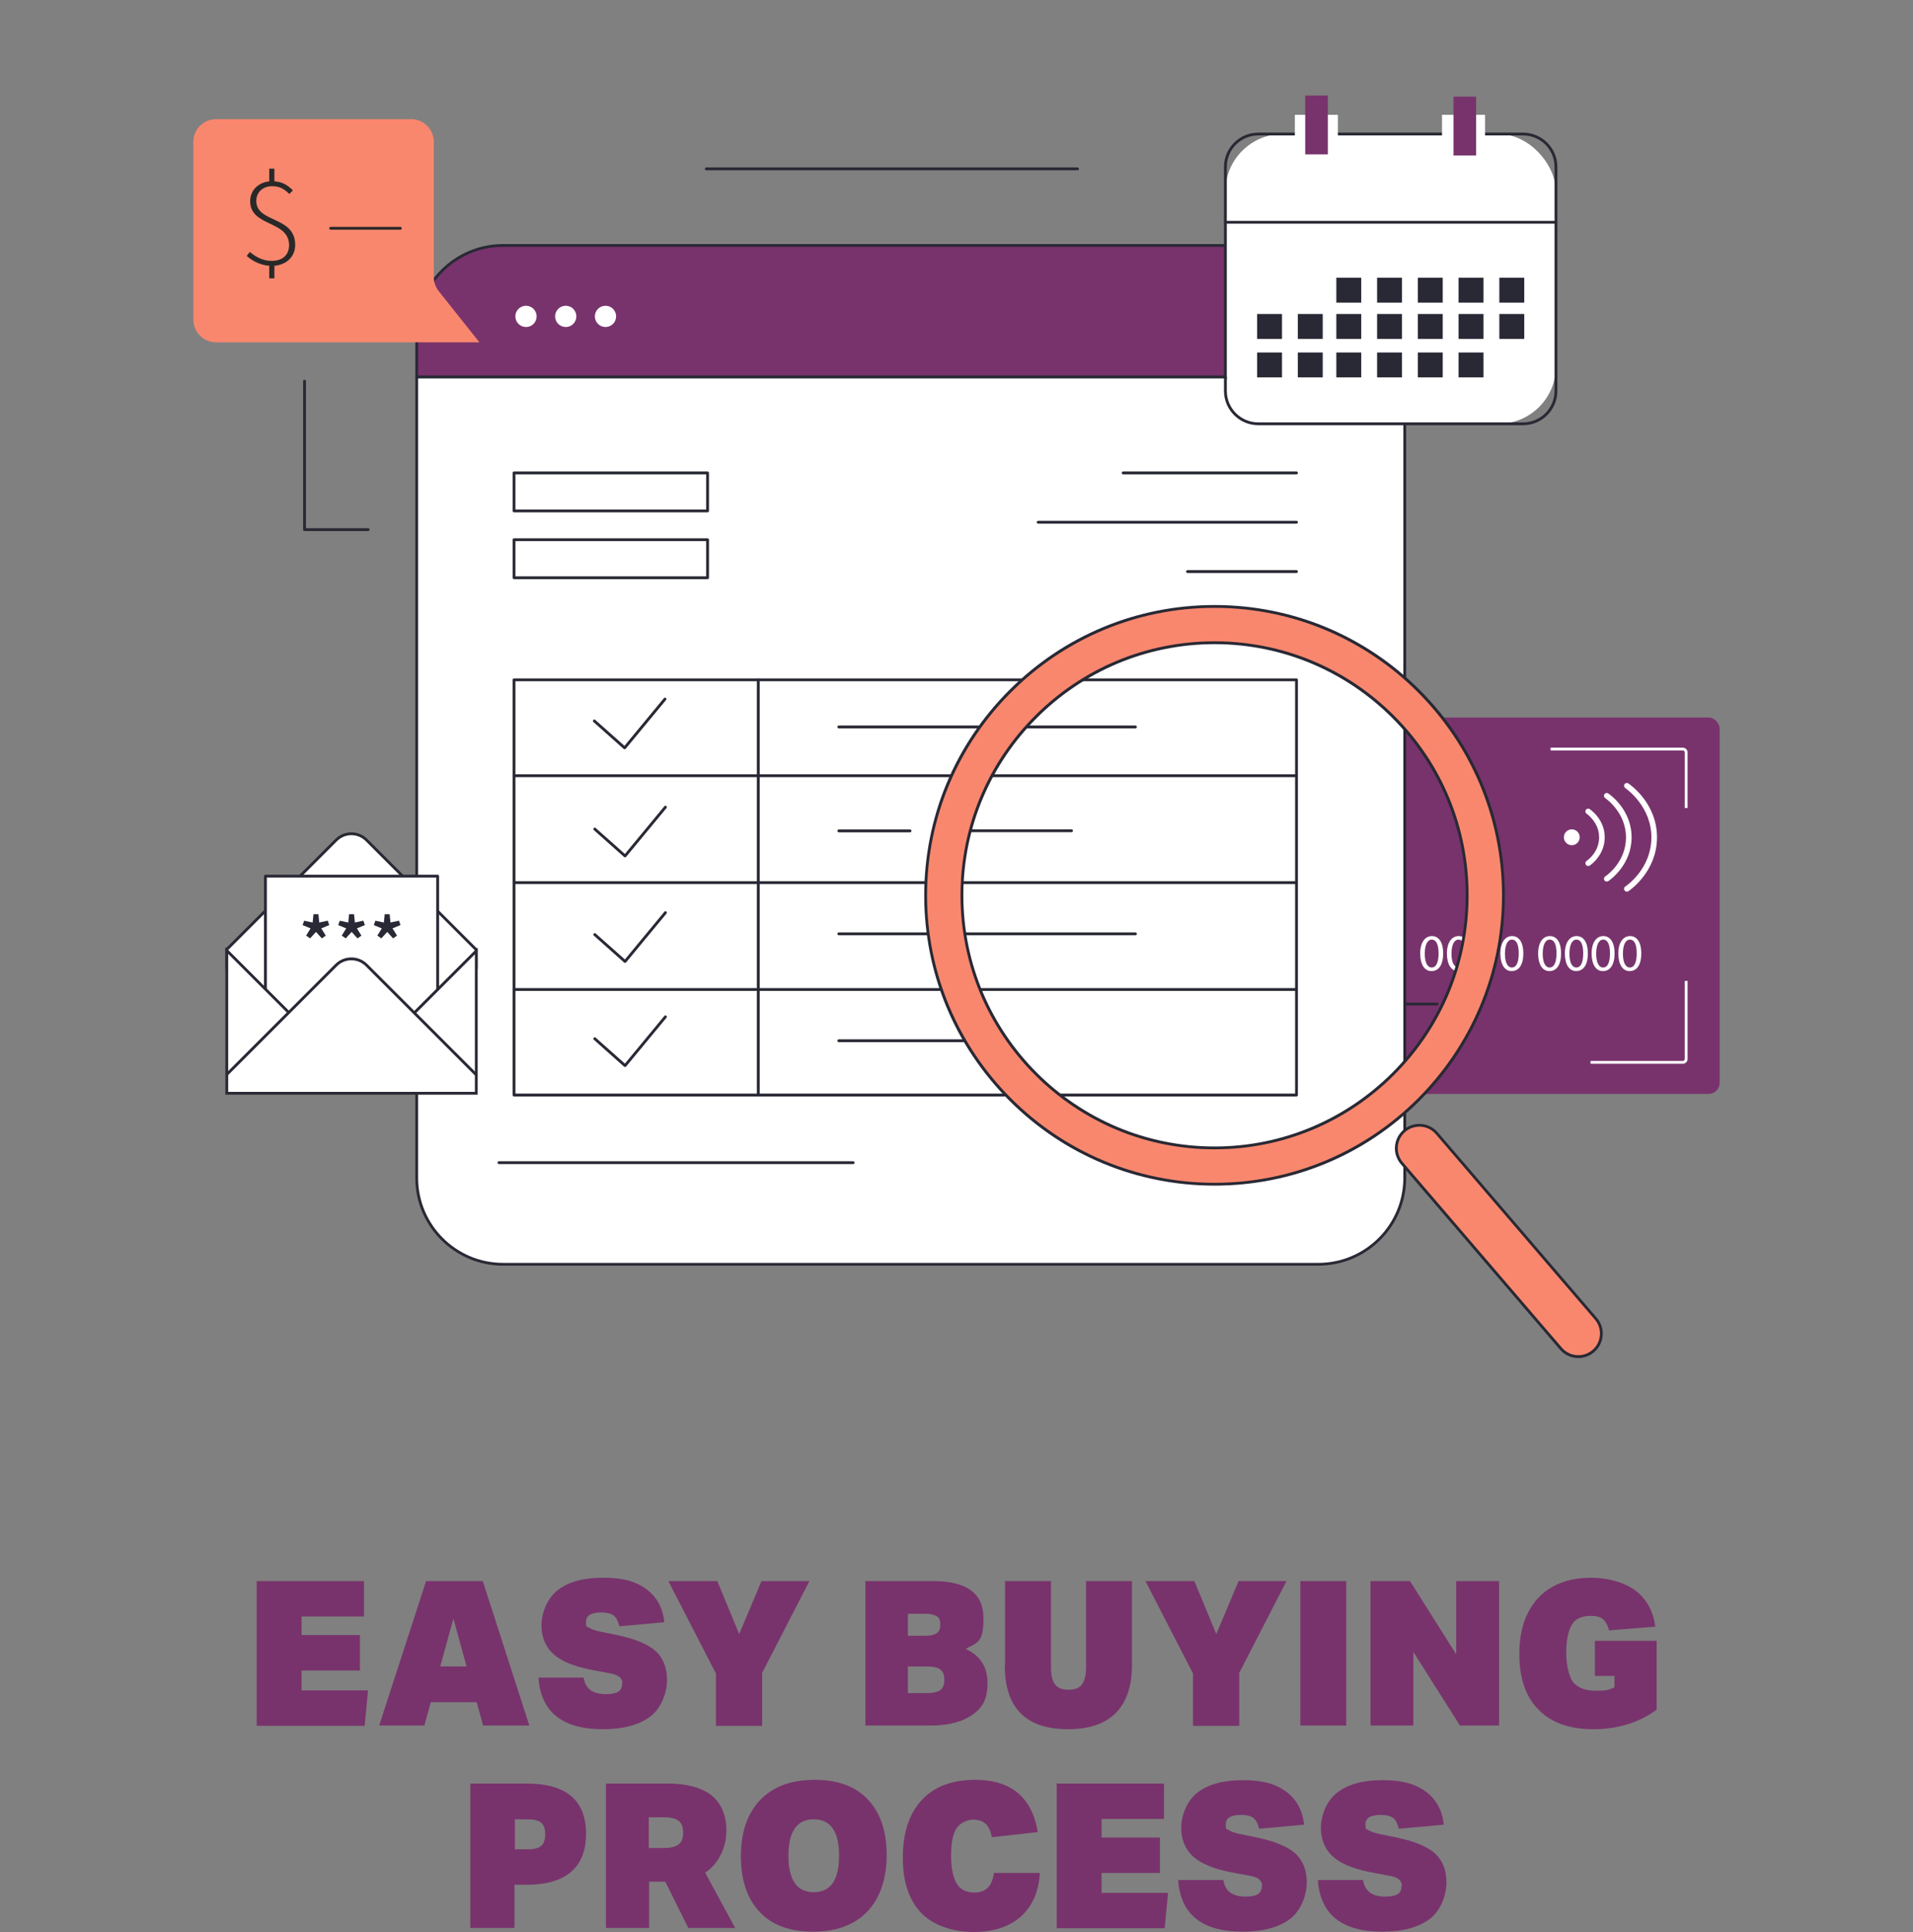 <?xml version="1.0" encoding="UTF-8"?>
<svg id="a" xmlns="http://www.w3.org/2000/svg" width="200mm" height="202mm" version="1.1" viewBox="0 0 566.93 572.6">
  <rect x="0" y="0" width="566.93" height="572.6" fill="#808080" stroke="none"/>
  <!-- Generator: Adobe Illustrator 29.0.0, SVG Export Plug-In . SVG Version: 2.1.0 Build 186)  -->
  <defs>
    <style>
      .st0 {
        fill: #292929;
      }

      .st1 {
        isolation: isolate;
      }

      .st2 {
        fill: #78336c;
      }

      .st3 {
        fill: #fff;
      }

      .st4 {
        fill: #f9876e;
      }

      .st5 {
        fill: #282934;
      }
    </style>
  </defs>
  <g class="st1">
    <path class="st2" d="M75.97,468.6h31.9v10.5h-18.5v5.5h17.3v10.5h-17.3v5.9h19.7l-1,10.5h-32v-42.8h0l-.1-.1Z"/>
    <path class="st2" d="M125.77,511.4h-13.4l13.9-42.8h16.8l13.8,42.8h-13.7l-1.9-6.9h-13.6l-1.9,6.9h0ZM134.37,479.7l-3.9,14.2h7.8l-3.9-14.2h0Z"/>
    <path class="st2" d="M184.47,499c0-.8-.3-1.5-.9-2-.6-.5-1.6-.9-3-1.1l-5.8-1.1c-4.9-1-8.5-2.5-10.8-4.6s-3.5-5-3.5-8.5,1.6-7.9,4.8-10.4,7.7-3.7,13.5-3.7,9.7,1.1,12.8,3.4,4.9,5.6,5.3,9.8l-13.3,1.2c-.4-1.5-.9-2.6-1.7-3.2s-2-.9-3.6-.9c-3.1,0-4.6.9-4.6,2.8s.3,1.3.9,1.7c.6.4,1.6.8,3,1.1l5.8,1.2c5.1,1.1,8.8,2.7,11,4.7,2.2,2.1,3.3,4.9,3.3,8.5s-1.6,8.3-4.9,10.8c-3.3,2.5-8,3.8-14.1,3.8-12,0-18.4-5.1-19.1-15.3h13.4c.5,3.3,2.7,4.9,6.5,4.9s4.9-1.1,4.9-3.2h.1v.1Z"/>
    <path class="st2" d="M212.07,495.8l-14-27.2h14.5l6.5,15.7,6.6-15.7h14.2l-14,27.2v15.7h-13.7v-15.7h-.1Z"/>
    <path class="st2" d="M256.56,468.6h20c10,0,14.9,3.7,14.9,11s-1.8,7.2-5.3,9.1c4.4,2,6.5,5.4,6.5,10.1s-1.4,7.2-4.3,9.3-7,3.3-12.4,3.3h-19.5v-42.8h.1ZM277.66,479.1c-.7-.5-1.8-.8-3.3-.8h-5.3v6.5h5.3c1.5,0,2.6-.3,3.3-.8.7-.5,1-1.3,1-2.5s-.3-2-1-2.5h0v.1ZM279.86,497.8c0-1.4-.4-2.4-1.2-3-.8-.6-2.1-.9-4-.9h-5.6v7.9h5.6c1.8,0,3.2-.3,4-.9s1.2-1.6,1.2-3h0v-.1Z"/>
    <path class="st2" d="M297.86,493.5v-24.9h13.6v25.5c0,2.4.4,4.1,1.2,5.1.8,1.1,2.1,1.6,4,1.6s3.2-.5,4-1.6,1.2-2.8,1.2-5.1v-25.5h13.6v24.9c0,6.2-1.6,11-4.8,14.2-3.2,3.2-7.9,4.8-14.2,4.8-12.4,0-18.7-6.3-18.7-19h.1Z"/>
    <path class="st2" d="M353.46,495.8l-14-27.2h14.5l6.5,15.7,6.6-15.7h14.2l-14,27.2v15.7h-13.7v-15.7h-.1Z"/>
    <path class="st2" d="M385.36,468.6h13.6v42.8h-13.6v-42.8Z"/>
    <path class="st2" d="M406.16,468.6h11.7l13.7,21.7v-21.7h12.7v42.8h-11.6l-13.8-21.8v21.8h-12.7v-42.8h0Z"/>
    <path class="st2" d="M450.26,490.3c0-4.8.8-8.8,2.5-12.2s4.1-6,7.3-7.8c3.2-1.8,7.1-2.7,11.6-2.7s9.7,1.3,13,3.8,5.3,6.1,5.9,10.7l-13.7,1.1c-.4-1.5-1-2.6-1.8-3.3s-2-1-3.6-1c-2.9,0-4.8,1-5.8,2.9-1,2-1.5,4.6-1.5,8s.7,6.9,2,8.7c1.4,1.7,3.6,2.6,6.8,2.6s4-.3,5.5-1v-3.4h-5.8v-10.4h18.3v20.4c-2.4,1.8-5.3,3.3-8.5,4.3-3.3,1-6.7,1.5-10.2,1.5-7.1,0-12.5-1.9-16.3-5.8-3.8-3.8-5.7-9.3-5.7-16.5h0v.1Z"/>
    <path class="st2" d="M139.47,528.6h16.6c11.8,0,17.6,5,17.6,14.9s-5.9,15.1-17.6,15.1h-3.6v12.8h-13.1v-42.8h.1ZM161.57,543.6c0-1.6-.4-2.7-1.2-3.4s-2.2-1-4.1-1h-3.7v8.9h3.7c1.9,0,3.2-.3,4.1-1,.8-.7,1.2-1.8,1.2-3.4h0v-.1Z"/>
    <path class="st2" d="M179.47,528.6h18.4c5.7,0,10,1.2,13,3.5,2.9,2.4,4.4,5.9,4.4,10.5s-2.1,9.7-6.3,12.4l8.9,16.4h-13.9l-6.8-13.7h-4.8v13.7h-12.8v-42.8h-.1ZM202.47,543.2c0-1.6-.4-2.8-1.3-3.5-.9-.7-2.3-1.1-4.3-1.1h-4.6v9.1h4.6c2,0,3.4-.4,4.3-1.1.9-.7,1.3-1.9,1.3-3.5h0v.1Z"/>
    <path class="st2" d="M219.57,550.2c0-7.2,1.9-12.7,5.7-16.7s9.2-6,16.1-6,12.1,1.9,15.8,5.8c3.7,3.9,5.6,9.4,5.6,16.4s-1.9,12.8-5.7,16.8c-3.8,4-9.2,6-16.1,6s-12.1-1.9-15.8-5.8-5.6-9.4-5.6-16.5h0ZM233.66,550c0,7.2,2.5,10.8,7.5,10.8s7.5-3.6,7.5-10.8-2.5-10.8-7.5-10.8-7.5,3.6-7.5,10.8Z"/>
    <path class="st2" d="M267.56,550.5c0-7.3,1.9-13,5.6-17s9-6,15.8-6c10.7,0,16.9,5.2,18.6,15.5l-13.6,1.5c-.4-1.9-1-3.2-1.9-4s-2.1-1.2-3.7-1.2-3.8.9-4.9,2.6-1.6,4.4-1.6,8.1.6,6.5,1.7,8.3,2.9,2.6,5.2,2.6c3.4,0,5.3-1.9,5.8-5.8h13.6c-.3,5.5-2.2,9.8-5.6,12.9-3.5,3.1-8.2,4.6-14.1,4.6s-11.9-1.9-15.5-5.7-5.4-9.2-5.4-16.3h0v-.1Z"/>
    <path class="st2" d="M313.06,528.6h31.9v10.5h-18.5v5.5h17.3v10.5h-17.3v5.9h19.7l-1,10.5h-32v-42.8h-.1v-.1Z"/>
    <path class="st2" d="M374.06,559c0-.8-.3-1.5-.9-2s-1.6-.9-3-1.1l-5.8-1.1c-4.9-1-8.5-2.5-10.8-4.6s-3.5-5-3.5-8.5,1.6-7.9,4.8-10.4c3.2-2.5,7.7-3.7,13.5-3.7s9.7,1.1,12.8,3.4,4.9,5.6,5.3,9.8l-13.3,1.2c-.4-1.5-.9-2.6-1.7-3.2-.8-.6-2-.9-3.6-.9-3.1,0-4.6.9-4.6,2.8s.3,1.3.9,1.7,1.6.8,3,1.1l5.8,1.2c5.1,1.1,8.8,2.7,11,4.7,2.2,2.1,3.3,4.9,3.3,8.5s-1.6,8.3-4.9,10.8-8,3.8-14.1,3.8c-12,0-18.4-5.1-19.1-15.3h13.4c.5,3.3,2.7,4.9,6.5,4.9s4.9-1.1,4.9-3.2h.1v.1Z"/>
    <path class="st2" d="M415.46,559c0-.8-.3-1.5-.9-2s-1.6-.9-3-1.1l-5.8-1.1c-4.9-1-8.5-2.5-10.8-4.6s-3.5-5-3.5-8.5,1.6-7.9,4.8-10.4c3.2-2.5,7.7-3.7,13.5-3.7s9.7,1.1,12.8,3.4,4.9,5.6,5.3,9.8l-13.3,1.2c-.4-1.5-.9-2.6-1.7-3.2-.8-.6-2-.9-3.6-.9-3.1,0-4.6.9-4.6,2.8s.3,1.3.9,1.7,1.6.8,3,1.1l5.8,1.2c5.1,1.1,8.8,2.7,11,4.7,2.2,2.1,3.3,4.9,3.3,8.5s-1.6,8.3-4.9,10.8-8,3.8-14.1,3.8c-12,0-18.4-5.1-19.1-15.3h13.4c.5,3.3,2.7,4.9,6.5,4.9s4.9-1.1,4.9-3.2h.1v.1Z"/>
  </g>
  <g>
    <rect class="st2" x="331" y="212.65" width="178.63" height="111.57" rx="3.28" ry="3.28"/>
    <path class="st3" d="M341.35,251.53h-.83v-28.53c0-.77.63-1.4,1.4-1.4h25.44v.83h-25.44c-.31,0-.57.26-.57.57v28.53Z"/>
    <path class="st3" d="M366.72,315.27h-24.8c-.77,0-1.4-.63-1.4-1.4v-21.56h.83v21.56c0,.31.26.57.57.57h24.8v.83Z"/>
    <path class="st3" d="M498.72,315.27h-27.35v-.83h27.35c.31,0,.57-.26.57-.57v-23.16h.83v23.16c0,.77-.63,1.4-1.4,1.4Z"/>
    <path class="st3" d="M500.12,239.49h-.83v-16.5c0-.31-.26-.57-.57-.57h-39.19v-.83h39.19c.77,0,1.4.63,1.4,1.4v16.5Z"/>
    <path class="st3" d="M357.77,282.51c0,3.41-1.27,5.3-3.49,5.3-1.96,0-3.29-1.84-3.32-5.16,0-3.37,1.45-5.22,3.49-5.22s3.32,1.88,3.32,5.08ZM352.32,282.66c0,2.61.8,4.09,2.04,4.09,1.39,0,2.05-1.62,2.05-4.18s-.63-4.09-2.04-4.09c-1.19,0-2.05,1.45-2.05,4.18Z"/>
    <path class="st3" d="M365.69,282.51c0,3.41-1.27,5.3-3.49,5.3-1.96,0-3.29-1.84-3.32-5.16,0-3.37,1.45-5.22,3.49-5.22s3.32,1.88,3.32,5.08ZM360.24,282.66c0,2.61.8,4.09,2.04,4.09,1.39,0,2.05-1.62,2.05-4.18s-.63-4.09-2.04-4.09c-1.19,0-2.05,1.45-2.05,4.18Z"/>
    <path class="st3" d="M373.61,282.51c0,3.41-1.27,5.3-3.49,5.3-1.96,0-3.29-1.84-3.32-5.16,0-3.37,1.45-5.22,3.49-5.22s3.32,1.88,3.32,5.08ZM368.16,282.66c0,2.61.8,4.09,2.04,4.09,1.39,0,2.05-1.62,2.05-4.18s-.63-4.09-2.04-4.09c-1.19,0-2.05,1.45-2.05,4.18Z"/>
    <path class="st3" d="M381.53,282.51c0,3.41-1.27,5.3-3.49,5.3-1.96,0-3.29-1.84-3.32-5.16,0-3.37,1.45-5.22,3.49-5.22s3.32,1.88,3.32,5.08ZM376.08,282.66c0,2.61.8,4.09,2.04,4.09,1.39,0,2.05-1.62,2.05-4.18s-.63-4.09-2.04-4.09c-1.19,0-2.05,1.45-2.05,4.18Z"/>
    <path class="st3" d="M392.73,282.51c0,3.41-1.27,5.3-3.49,5.3-1.96,0-3.29-1.84-3.32-5.16,0-3.37,1.45-5.22,3.49-5.22s3.32,1.88,3.32,5.08ZM387.28,282.66c0,2.61.8,4.09,2.04,4.09,1.39,0,2.05-1.62,2.05-4.18s-.63-4.09-2.04-4.09c-1.19,0-2.05,1.45-2.05,4.18Z"/>
    <path class="st3" d="M400.65,282.51c0,3.41-1.27,5.3-3.49,5.3-1.96,0-3.29-1.84-3.32-5.16,0-3.37,1.45-5.22,3.49-5.22s3.32,1.88,3.32,5.08ZM395.2,282.66c0,2.61.8,4.09,2.04,4.09,1.39,0,2.05-1.62,2.05-4.18s-.63-4.09-2.04-4.09c-1.19,0-2.05,1.45-2.05,4.18Z"/>
    <path class="st3" d="M408.57,282.51c0,3.41-1.27,5.3-3.49,5.3-1.96,0-3.29-1.84-3.32-5.16,0-3.37,1.45-5.22,3.49-5.22s3.32,1.88,3.32,5.08ZM403.12,282.66c0,2.61.8,4.09,2.04,4.09,1.39,0,2.05-1.62,2.05-4.18s-.63-4.09-2.04-4.09c-1.19,0-2.05,1.45-2.05,4.18Z"/>
    <path class="st3" d="M416.49,282.51c0,3.41-1.27,5.3-3.49,5.3-1.96,0-3.29-1.84-3.32-5.16,0-3.37,1.45-5.22,3.49-5.22s3.32,1.88,3.32,5.08ZM411.04,282.66c0,2.61.8,4.09,2.04,4.09,1.39,0,2.05-1.62,2.05-4.18s-.63-4.09-2.04-4.09c-1.19,0-2.05,1.45-2.05,4.18Z"/>
    <path class="st3" d="M427.69,282.51c0,3.41-1.27,5.3-3.49,5.3-1.96,0-3.29-1.84-3.32-5.16,0-3.37,1.45-5.22,3.49-5.22s3.32,1.88,3.32,5.08ZM422.24,282.66c0,2.61.8,4.09,2.04,4.09,1.39,0,2.05-1.62,2.05-4.18s-.63-4.09-2.04-4.09c-1.19,0-2.05,1.45-2.05,4.18Z"/>
    <path class="st3" d="M435.61,282.51c0,3.41-1.27,5.3-3.49,5.3-1.96,0-3.29-1.84-3.32-5.16,0-3.37,1.45-5.22,3.49-5.22s3.32,1.88,3.32,5.08ZM430.16,282.66c0,2.61.8,4.09,2.04,4.09,1.39,0,2.05-1.62,2.05-4.18s-.63-4.09-2.04-4.09c-1.19,0-2.05,1.45-2.05,4.18Z"/>
    <path class="st3" d="M443.53,282.51c0,3.41-1.27,5.3-3.49,5.3-1.96,0-3.29-1.84-3.32-5.16,0-3.37,1.45-5.22,3.49-5.22s3.32,1.88,3.32,5.08ZM438.08,282.66c0,2.61.8,4.09,2.04,4.09,1.39,0,2.05-1.62,2.05-4.18s-.63-4.09-2.04-4.09c-1.19,0-2.05,1.45-2.05,4.18Z"/>
    <path class="st3" d="M451.45,282.51c0,3.41-1.27,5.3-3.49,5.3-1.96,0-3.29-1.84-3.32-5.16,0-3.37,1.45-5.22,3.49-5.22s3.32,1.88,3.32,5.08ZM446,282.66c0,2.61.8,4.09,2.04,4.09,1.39,0,2.05-1.62,2.05-4.18s-.63-4.09-2.04-4.09c-1.19,0-2.05,1.45-2.05,4.18Z"/>
    <path class="st3" d="M462.64,282.51c0,3.41-1.27,5.3-3.49,5.3-1.96,0-3.29-1.84-3.32-5.16,0-3.37,1.45-5.22,3.49-5.22s3.32,1.88,3.32,5.08ZM457.19,282.66c0,2.61.8,4.09,2.04,4.09,1.39,0,2.05-1.62,2.05-4.18s-.63-4.09-2.04-4.09c-1.19,0-2.05,1.45-2.05,4.18Z"/>
    <path class="st3" d="M470.57,282.51c0,3.41-1.27,5.3-3.49,5.3-1.96,0-3.29-1.84-3.32-5.16,0-3.37,1.45-5.22,3.49-5.22s3.32,1.88,3.32,5.08ZM465.11,282.66c0,2.61.8,4.09,2.04,4.09,1.39,0,2.05-1.62,2.05-4.18s-.63-4.09-2.04-4.09c-1.19,0-2.05,1.45-2.05,4.18Z"/>
    <path class="st3" d="M478.49,282.51c0,3.41-1.27,5.3-3.49,5.3-1.96,0-3.29-1.84-3.32-5.16,0-3.37,1.45-5.22,3.49-5.22s3.32,1.88,3.32,5.08ZM473.04,282.66c0,2.61.8,4.09,2.04,4.09,1.39,0,2.05-1.62,2.05-4.18s-.63-4.09-2.04-4.09c-1.19,0-2.05,1.45-2.05,4.18Z"/>
    <path class="st3" d="M486.41,282.51c0,3.41-1.27,5.3-3.49,5.3-1.96,0-3.29-1.84-3.32-5.16,0-3.37,1.45-5.22,3.49-5.22s3.32,1.88,3.32,5.08ZM480.96,282.66c0,2.61.8,4.09,2.04,4.09,1.39,0,2.05-1.62,2.05-4.18s-.63-4.09-2.04-4.09c-1.19,0-2.05,1.45-2.05,4.18Z"/>
    <rect class="st0" x="350.4" y="297.17" width="42.13" height=".83"/>
    <rect class="st5" x="399.92" y="297.17" width="26.32" height=".83"/>
    <path class="st0" d="M379.49,248.02h-27.36c-1.24,0-2.25-1.01-2.25-2.25v-11.07c0-1.24,1.01-2.25,2.25-2.25h27.36c1.24,0,2.25,1.01,2.25,2.25v11.07c0,1.24-1.01,2.25-2.25,2.25ZM352.12,233.29c-.78,0-1.41.63-1.41,1.41v11.07c0,.78.63,1.42,1.41,1.42h27.36c.78,0,1.41-.63,1.41-1.42v-11.07c0-.78-.63-1.41-1.41-1.41h-27.36Z"/>
    <path class="st3" d="M470.67,256.66c-.27,0-.53-.13-.69-.36-.26-.38-.16-.9.22-1.15.37-.25,3.64-2.6,3.71-6.85.08-4.5-3.56-7.03-3.71-7.13-.38-.26-.48-.78-.22-1.15.26-.38.78-.48,1.15-.22.46.32,4.53,3.24,4.44,8.54-.09,5.08-3.99,7.89-4.44,8.19-.14.1-.31.14-.47.14Z"/>
    <path class="st3" d="M476.18,261.28c-.27,0-.53-.13-.69-.36-.26-.38-.16-.9.22-1.15.62-.42,6.05-4.32,6.16-11.38.13-7.48-5.91-11.68-6.16-11.85-.38-.26-.48-.78-.22-1.15.26-.38.78-.48,1.15-.22.72.49,7.03,5.03,6.89,13.25-.13,7.89-6.2,12.25-6.89,12.72-.14.1-.31.14-.47.14Z"/>
    <path class="st3" d="M482.13,264.26c-.27,0-.53-.13-.69-.36-.26-.38-.16-.9.22-1.15.78-.53,7.59-5.42,7.74-14.29.16-9.39-7.42-14.67-7.74-14.89-.38-.26-.48-.78-.22-1.15.26-.38.78-.48,1.15-.22.88.6,8.64,6.18,8.47,16.29-.16,9.7-7.62,15.06-8.47,15.64-.14.1-.31.14-.47.14Z"/>
    <circle class="st3" cx="465.81" cy="248.15" r="2.35"/>
    <path class="st2" d="M416.3,98.33v13.41H123.5v-13.41c0-14.12,11.45-25.57,25.57-25.57h241.66c14.12,0,25.57,11.45,25.57,25.57Z"/>
    <path class="st5" d="M416.3,112.16H123.5c-.23,0-.42-.19-.42-.42v-13.41c0-14.33,11.66-25.99,25.99-25.99h241.66c14.33,0,25.99,11.66,25.99,25.99v13.41c0,.23-.19.42-.42.42ZM123.91,111.32h291.97v-13c0-13.87-11.29-25.16-25.16-25.16h-241.66c-13.87,0-25.16,11.29-25.16,25.16v13Z"/>
    <path class="st3" d="M416.3,111.74v237.38c0,14.12-11.45,25.57-25.57,25.57h-241.66c-14.12,0-25.57-11.45-25.57-25.57V111.74h292.8Z"/>
    <path class="st5" d="M390.73,375.11h-241.66c-14.33,0-25.99-11.66-25.99-25.99V111.74c0-.23.19-.42.42-.42h292.8c.23,0,.42.19.42.42v237.38c0,14.33-11.66,25.99-25.99,25.99ZM123.91,112.16v236.97c0,13.87,11.29,25.16,25.16,25.16h241.66c13.87,0,25.16-11.29,25.16-25.16V112.16H123.91Z"/>
    <path class="st5" d="M336.5,215.87h-87.92c-.23,0-.42-.19-.42-.42s.19-.42.42-.42h87.92c.23,0,.42.19.42.42s-.19.42-.42.42Z"/>
    <path class="st5" d="M336.5,277.19h-87.92c-.23,0-.42-.19-.42-.42s.19-.42.42-.42h87.92c.23,0,.42.19.42.42s-.19.42-.42.42Z"/>
    <path class="st5" d="M292.23,308.87h-43.65c-.23,0-.42-.19-.42-.42s.19-.42.42-.42h43.65c.23,0,.42.19.42.42s-.19.42-.42.42Z"/>
    <path class="st5" d="M252.84,345.01h-104.97c-.23,0-.42-.19-.42-.42s.19-.42.42-.42h104.97c.23,0,.42.19.42.42s-.19.42-.42.42Z"/>
    <path class="st5" d="M224.72,324.96c-.23,0-.42-.19-.42-.42v-123.05c0-.23.19-.42.42-.42s.42.19.42.42v123.05c0,.23-.19.42-.42.42Z"/>
    <path class="st5" d="M269.7,246.68h-21.11c-.23,0-.42-.19-.42-.42s.19-.42.42-.42h21.11c.23,0,.42.19.42.42s-.19.42-.42.42Z"/>
    <path class="st5" d="M185.1,222.06c-.1,0-.2-.04-.28-.1l-8.97-7.98c-.17-.15-.19-.42-.03-.59.15-.17.42-.19.59-.03l8.65,7.69,11.69-14.13c.15-.18.41-.2.59-.06.18.15.2.41.06.59l-11.96,14.46c-.07.09-.18.14-.29.15-.01,0-.02,0-.03,0Z"/>
    <path class="st5" d="M185.23,285.37c-.1,0-.2-.04-.28-.1l-8.97-7.98c-.17-.15-.19-.41-.03-.59.15-.17.41-.19.59-.03l8.65,7.69,11.69-14.13c.15-.18.41-.2.59-.06.18.15.2.41.06.58l-11.96,14.46c-.07.09-.18.14-.29.15-.01,0-.02,0-.03,0Z"/>
    <path class="st5" d="M185.23,316.24c-.1,0-.2-.04-.28-.1l-8.97-7.98c-.17-.15-.19-.41-.03-.59.15-.17.41-.19.59-.03l8.65,7.69,11.69-14.13c.15-.18.41-.2.59-.06.18.15.2.41.06.58l-11.96,14.46c-.07.09-.18.14-.29.15-.01,0-.02,0-.03,0Z"/>
    <path class="st5" d="M185.23,254.1c-.1,0-.2-.04-.28-.1l-8.97-7.98c-.17-.15-.19-.41-.03-.59.15-.17.41-.19.59-.03l8.65,7.69,11.69-14.13c.15-.18.41-.2.59-.06.18.15.2.41.06.58l-11.96,14.46c-.07.09-.18.14-.29.15-.01,0-.02,0-.03,0Z"/>
    <path class="st5" d="M384.22,324.96h-231.89c-.23,0-.42-.19-.42-.42v-123.05c0-.23.19-.42.42-.42h231.89c.23,0,.42.19.42.42v123.05c0,.23-.19.42-.42.42ZM152.75,324.12h231.06v-122.22h-231.06v122.22Z"/>
    <path class="st5" d="M384.22,230.33h-231.89c-.23,0-.42-.19-.42-.42s.19-.42.42-.42h231.89c.23,0,.42.19.42.42s-.19.42-.42.42Z"/>
    <path class="st5" d="M384.22,262.01h-231.89c-.23,0-.42-.19-.42-.42s.19-.42.42-.42h231.89c.23,0,.42.19.42.42s-.19.42-.42.42Z"/>
    <path class="st5" d="M384.22,293.69h-231.89c-.23,0-.42-.19-.42-.42s.19-.42.42-.42h231.89c.23,0,.42.19.42.42s-.19.42-.42.42Z"/>
    <path class="st5" d="M209.69,151.85h-57.35c-.23,0-.42-.19-.42-.42v-11.27c0-.23.19-.42.42-.42h57.35c.23,0,.42.19.42.42v11.27c0,.23-.19.42-.42.42ZM152.75,151.02h56.52v-10.44h-56.52v10.44Z"/>
    <path class="st5" d="M209.69,171.65h-57.35c-.23,0-.42-.19-.42-.42v-11.27c0-.23.19-.42.42-.42h57.35c.23,0,.42.19.42.42v11.27c0,.23-.19.42-.42.42ZM152.75,170.82h56.52v-10.44h-56.52v10.44Z"/>
    <circle class="st3" cx="155.88" cy="93.77" r="3.15"/>
    <circle class="st3" cx="167.66" cy="93.77" r="3.15"/>
    <circle class="st3" cx="179.44" cy="93.77" r="3.15"/>
    <path class="st5" d="M384.22,140.58h-51.37c-.23,0-.42-.19-.42-.42s.19-.42.42-.42h51.37c.23,0,.42.19.42.42s-.19.42-.42.42Z"/>
    <path class="st5" d="M384.22,155.2h-76.55c-.23,0-.42-.19-.42-.42s.19-.42.42-.42h76.55c.23,0,.42.19.42.42s-.19.42-.42.42Z"/>
    <path class="st5" d="M384.22,169.82h-32.29c-.23,0-.42-.19-.42-.42s.19-.42.42-.42h32.29c.23,0,.42.19.42.42s-.19.42-.42.42Z"/>
    <path class="st5" d="M317.55,246.64h-33.47c-.23,0-.42-.19-.42-.42s.19-.42.42-.42h33.47c.23,0,.42.19.42.42s-.19.42-.42.42Z"/>
    <path class="st4" d="M142.07,101.44l-12.05-15.15c-.95-1.19-1.46-2.67-1.46-4.19v-40.05c0-3.72-3.02-6.74-6.74-6.74h-57.78c-3.72,0-6.74,3.02-6.74,6.74v52.67c0,3.72,3.02,6.74,6.74,6.74h78.04Z"/>
    <path class="st0" d="M73.11,75.85l.94-1.19c1.51,1.31,3.69,2.66,6.45,2.66,3.37,0,5.17-1.9,5.17-4.64,0-7.45-11.53-5.38-11.53-13.05,0-3.46,2.78-5.92,6.48-5.92,3.01,0,4.7,1.23,6.19,2.72l-1.06,1.05c-1.51-1.41-2.71-2.29-5.16-2.29-2.76,0-4.64,1.88-4.64,4.35,0,6.62,11.53,4.39,11.53,13.04,0,3.85-3.04,6.22-6.98,6.22-3.05,0-5.72-1.45-7.39-2.95ZM79.79,50h1.53v4.52h-1.53v-4.52ZM79.79,78.39h1.53v4.11h-1.53v-4.11Z"/>
    <path class="st3" d="M97.99,67.66h20.65-20.65Z"/>
    <path class="st0" d="M118.64,68.08h-20.65c-.23,0-.42-.19-.42-.42s.19-.42.42-.42h20.65c.23,0,.42.19.42.42s-.19.42-.42.42Z"/>
    <path class="st4" d="M359.94,179.73c-47.29,0-85.62,38.33-85.62,85.62s38.33,85.62,85.62,85.62,85.62-38.33,85.62-85.62-38.33-85.62-85.62-85.62ZM359.94,340.21c-41.34,0-74.86-33.51-74.86-74.86s33.52-74.86,74.86-74.86,74.86,33.52,74.86,74.86-33.51,74.86-74.86,74.86Z"/>
    <path class="st5" d="M359.94,351.39c-22.98,0-44.59-8.95-60.84-25.2-16.25-16.25-25.2-37.85-25.2-60.83s8.95-44.59,25.2-60.84c16.25-16.25,37.86-25.2,60.84-25.2s44.58,8.95,60.83,25.2c16.25,16.25,25.2,37.86,25.2,60.84s-8.95,44.58-25.2,60.83c-16.25,16.25-37.85,25.2-60.83,25.2ZM359.94,180.15c-46.98,0-85.21,38.22-85.21,85.21s38.22,85.2,85.21,85.2,85.2-38.22,85.2-85.2-38.22-85.21-85.2-85.21ZM359.94,340.63c-20.11,0-39.01-7.83-53.23-22.05-14.22-14.22-22.05-33.12-22.05-53.23s7.83-39.01,22.05-53.23c14.22-14.22,33.12-22.05,53.23-22.05s39.01,7.83,53.23,22.05c14.22,14.22,22.05,33.12,22.05,53.23s-7.83,39.01-22.05,53.23c-14.22,14.22-33.12,22.05-53.23,22.05ZM359.94,190.91c-41.05,0-74.45,33.4-74.45,74.45s33.4,74.44,74.45,74.44,74.45-33.4,74.45-74.44-33.4-74.45-74.45-74.45Z"/>
    <path class="st4" d="M472.2,400.43h0c-2.86,2.45-7.16,2.12-9.62-.74l-47.12-54.93c-2.45-2.86-2.12-7.16.74-9.62h0c2.86-2.45,7.16-2.12,9.62.74l47.12,54.93c2.45,2.86,2.12,7.16-.74,9.62Z"/>
    <path class="st5" d="M467.76,402.49c-2.04,0-4.07-.86-5.5-2.52l-47.12-54.93c-1.26-1.47-1.87-3.34-1.72-5.26.15-1.93,1.04-3.68,2.5-4.94,1.47-1.26,3.34-1.87,5.26-1.72,1.93.15,3.68,1.04,4.94,2.5l47.12,54.93c1.26,1.47,1.87,3.34,1.72,5.26-.15,1.93-1.04,3.68-2.5,4.94-1.36,1.17-3.04,1.74-4.71,1.74ZM420.63,333.92c-1.53,0-2.99.54-4.16,1.54-1.3,1.11-2.09,2.67-2.22,4.37-.13,1.71.41,3.36,1.52,4.66l47.12,54.93c2.3,2.68,6.35,2.99,9.03.69,1.3-1.11,2.09-2.67,2.22-4.37.13-1.71-.41-3.36-1.52-4.66l-47.12-54.93c-1.11-1.3-2.67-2.09-4.37-2.22-.17-.01-.33-.02-.5-.02Z"/>
    <path class="st5" d="M319.34,50.46h-110.02c-.23,0-.42-.19-.42-.42s.19-.42.42-.42h110.02c.23,0,.42.19.42.42s-.19.42-.42.42Z"/>
    <path class="st5" d="M109.11,157.39h-18.86c-.23,0-.42-.19-.42-.42v-44.01c0-.23.19-.42.42-.42s.42.19.42.42v43.59h18.45c.23,0,.42.19.42.42s-.19.42-.42.42Z"/>
    <path class="st3" d="M67.21,286.94v-5.56l32.41-32.41c2.49-2.49,6.52-2.49,9.01,0l32.52,32.52v5.45c-12.31,10.24-24.62,20.49-36.92,30.73-12.34-10.24-24.67-20.49-37.01-30.73Z"/>
    <path class="st5" d="M104.22,318.22l-37.43-31.08v-5.93l32.53-32.53c1.28-1.28,2.99-1.99,4.8-1.99s3.52.71,4.8,1.99l32.64,32.64v5.82l-37.34,31.08ZM67.63,286.75l36.6,30.39,36.51-30.39v-5.08l-32.4-32.4c-1.12-1.12-2.62-1.74-4.21-1.74s-3.09.62-4.21,1.74l-32.29,32.29v5.19Z"/>
    <path class="st3" d="M129.7,259.67v60.88c-17.01-1.6-34.02-3.19-51.04-4.79v-56.09h51.04Z"/>
    <path class="st5" d="M129.7,320.96s-.03,0-.04,0l-51.04-4.79c-.21-.02-.38-.2-.38-.41v-56.09c0-.23.19-.42.42-.42h51.04c.23,0,.42.19.42.42v60.88c0,.12-.05.23-.14.31-.08.07-.18.11-.28.11ZM79.08,315.37l50.21,4.71v-60.01h-50.21v55.29Z"/>
    <path class="st5" d="M90.71,277.31l1.33-2.15-2.36-.98.45-1.3,2.52.54.25-2.47h1.46l.25,2.46,2.52-.54.45,1.3-2.37.98,1.34,2.15-1.17.81-1.73-1.91-1.75,1.91-1.17-.81Z"/>
    <path class="st5" d="M101.27,277.31l1.33-2.15-2.36-.98.45-1.3,2.52.54.25-2.47h1.46l.25,2.46,2.52-.54.45,1.3-2.37.98,1.34,2.15-1.17.81-1.73-1.91-1.75,1.91-1.17-.81Z"/>
    <path class="st5" d="M111.82,277.31l1.33-2.15-2.36-.98.45-1.3,2.52.54.25-2.47h1.46l.25,2.46,2.52-.54.45,1.3-2.37.98,1.34,2.15-1.17.81-1.73-1.91-1.75,1.91-1.17-.81Z"/>
    <path class="st3" d="M141.15,281.83v42.19h-73.94v-42.3l32.52,32.52c2.49,2.49,6.52,2.49,9.01,0l32.41-32.41Z"/>
    <path class="st5" d="M141.56,324.43h-74.77v-43.72l33.23,33.23c2.32,2.32,6.1,2.32,8.42,0l33.12-33.12v43.6ZM67.63,323.6h73.11v-40.77l-31.7,31.7c-2.65,2.65-6.95,2.65-9.6,0l-31.81-31.81v40.88Z"/>
    <path class="st3" d="M67.21,318.45c10.8-10.8,21.6-21.6,32.41-32.41,2.49-2.49,6.52-2.49,9.01,0l32.52,32.52-73.94-.11Z"/>
    <path class="st5" d="M140.85,318.86l-32.52-32.52c-1.12-1.12-2.62-1.74-4.21-1.74s-3.09.62-4.21,1.74l-32.41,32.41-.59-.59,32.41-32.41c1.28-1.28,2.99-1.99,4.8-1.99s3.52.71,4.8,1.99l32.52,32.52-.59.59Z"/>
    <rect class="st3" x="363.15" y="39.72" width="97.96" height="85.88" rx="17.01" ry="17.01"/>
    <path class="st5" d="M451.38,126.02h-78.49c-5.6,0-10.15-4.55-10.15-10.15V49.46c0-5.6,4.55-10.15,10.15-10.15h78.49c5.6,0,10.15,4.55,10.15,10.15v66.41c0,5.6-4.55,10.15-10.15,10.15ZM372.89,40.14c-5.14,0-9.32,4.18-9.32,9.32v66.41c0,5.14,4.18,9.32,9.32,9.32h78.49c5.14,0,9.32-4.18,9.32-9.32V49.46c0-5.14-4.18-9.32-9.32-9.32h-78.49Z"/>
    <path class="st5" d="M461.11,66.3h-97.96c-.23,0-.42-.19-.42-.42s.19-.42.42-.42h97.96c.23,0,.42.19.42.42s-.19.42-.42.42Z"/>
    <rect class="st3" x="383.74" y="34.02" width="12.75" height="9.39"/>
    <rect class="st3" x="427.35" y="34.02" width="12.75" height="9.39"/>
    <rect class="st2" x="386.81" y="28.31" width="6.71" height="17.44"/>
    <rect class="st2" x="430.75" y="28.65" width="6.71" height="17.44"/>
    <rect class="st5" x="396.03" y="82.32" width="7.38" height="7.38"/>
    <rect class="st5" x="408.11" y="82.32" width="7.38" height="7.38"/>
    <rect class="st5" x="420.18" y="82.32" width="7.38" height="7.38"/>
    <rect class="st5" x="432.26" y="82.32" width="7.38" height="7.38"/>
    <rect class="st5" x="444.34" y="82.32" width="7.38" height="7.38"/>
    <rect class="st5" x="396.03" y="93.06" width="7.38" height="7.38"/>
    <rect class="st5" x="408.11" y="93.06" width="7.38" height="7.38"/>
    <rect class="st5" x="372.55" y="93.06" width="7.38" height="7.38"/>
    <rect class="st5" x="384.62" y="93.06" width="7.38" height="7.38"/>
    <rect class="st5" x="420.18" y="93.06" width="7.38" height="7.38"/>
    <rect class="st5" x="432.26" y="93.06" width="7.38" height="7.38"/>
    <rect class="st5" x="396.03" y="104.47" width="7.38" height="7.38"/>
    <rect class="st5" x="408.11" y="104.47" width="7.38" height="7.38"/>
    <rect class="st5" x="372.55" y="104.47" width="7.38" height="7.38"/>
    <rect class="st5" x="384.62" y="104.47" width="7.38" height="7.38"/>
    <rect class="st5" x="420.18" y="104.47" width="7.38" height="7.38"/>
    <rect class="st5" x="432.26" y="104.47" width="7.38" height="7.38"/>
    <rect class="st5" x="444.34" y="93.06" width="7.38" height="7.38"/>
  </g>
</svg>